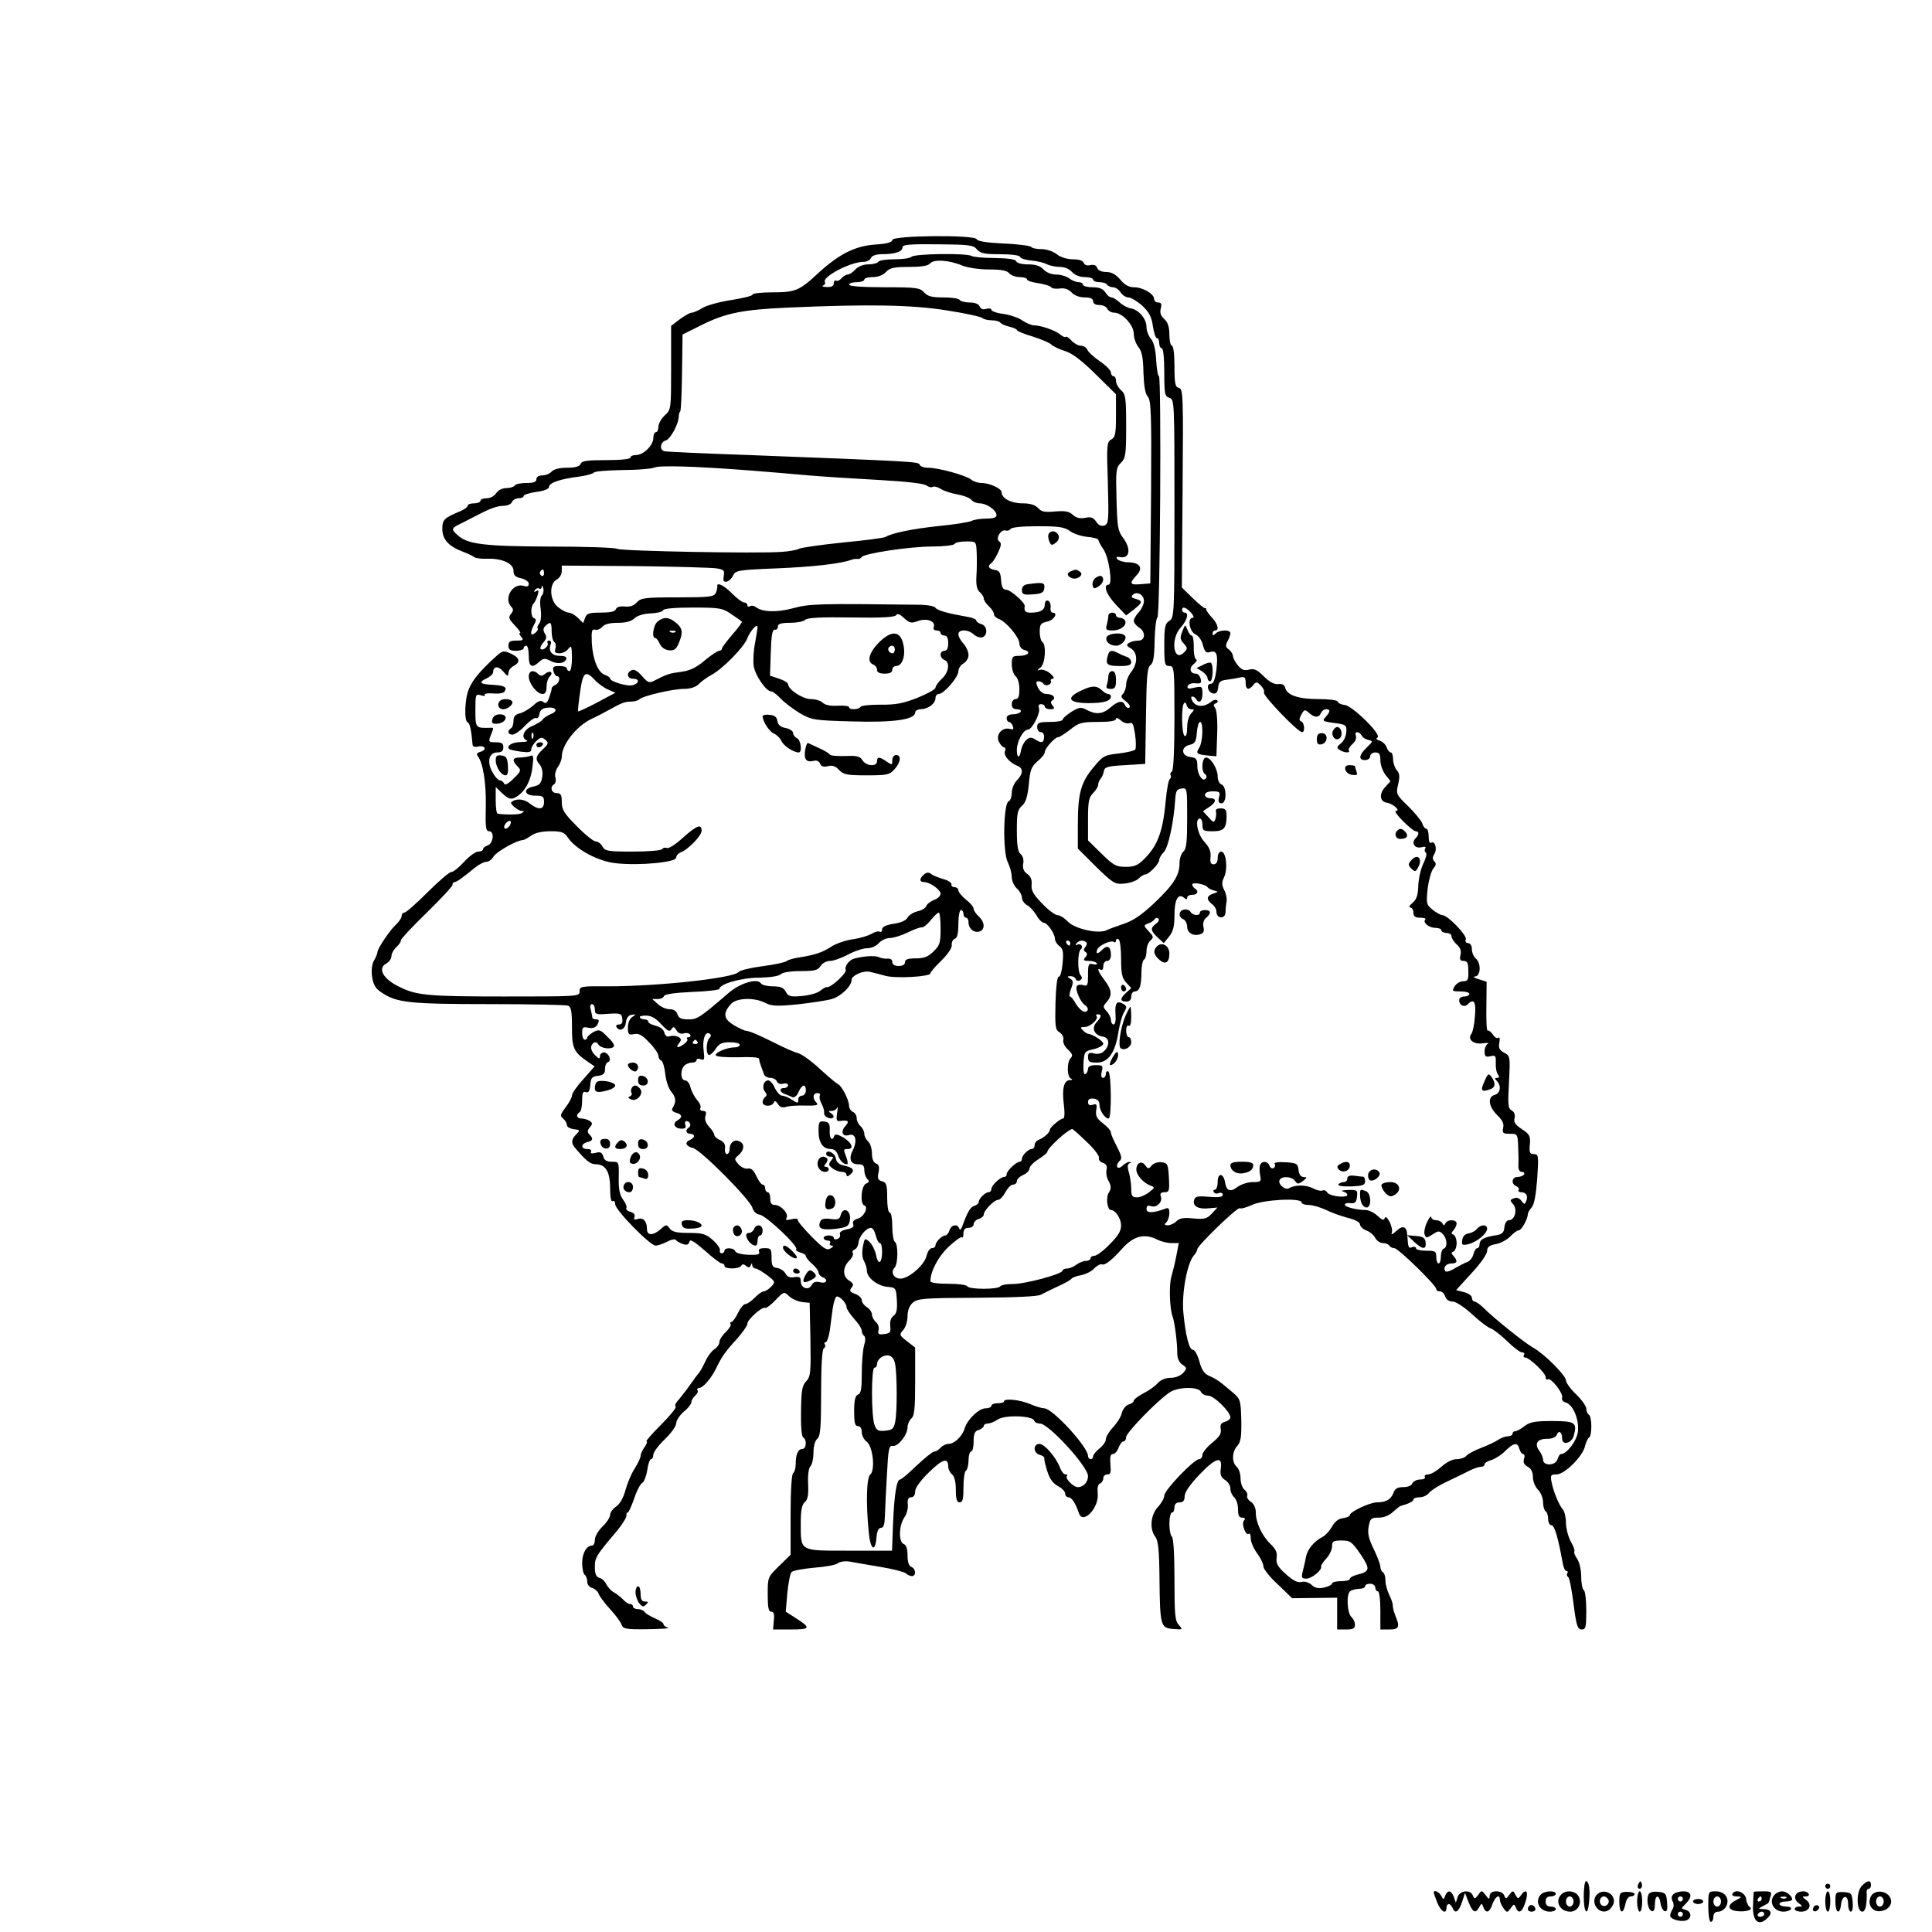 <?xml version="1.0" standalone="no"?>
<!DOCTYPE svg PUBLIC "-//W3C//DTD SVG 20010904//EN"
 "http://www.w3.org/TR/2001/REC-SVG-20010904/DTD/svg10.dtd">
<svg version="1.0" xmlns="http://www.w3.org/2000/svg"
 width="760pt" height="760pt" viewBox="0 0 760 760"
 preserveAspectRatio="xMidYMid meet">

<g transform="translate(0,760) scale(0.1,-0.1)"
fill="#000000" stroke="none">
<path d="M3510 6656 c0 -9 -20 -15 -68 -18 -80 -6 -142 -38 -224 -113 -73 -68
-89 -75 -179 -75 -44 0 -79 -4 -79 -9 0 -5 -37 -14 -82 -21 -46 -7 -97 -21
-114 -31 -17 -11 -37 -19 -43 -19 -7 0 -28 -12 -47 -26 l-34 -26 0 -165 c0
-162 0 -164 -25 -187 -14 -13 -25 -33 -25 -45 0 -11 -4 -21 -10 -21 -5 0 -10
-10 -10 -23 0 -29 -39 -67 -68 -67 -12 0 -22 -4 -22 -10 0 -6 -38 -10 -95 -10
-76 0 -97 -3 -101 -15 -4 -10 -21 -15 -54 -15 -30 0 -52 -6 -60 -15 -7 -8 -23
-15 -36 -15 -15 0 -24 -6 -24 -15 0 -11 -11 -15 -39 -15 -22 0 -43 -4 -46 -10
-3 -5 -18 -10 -33 -10 -16 0 -32 -8 -40 -20 -7 -11 -23 -20 -37 -20 -14 0 -25
-4 -25 -10 0 -5 -11 -10 -25 -10 -14 0 -25 -4 -25 -9 0 -5 -12 -14 -27 -21
-67 -28 -73 -34 -73 -71 0 -41 25 -68 80 -89 19 -7 40 -17 46 -22 6 -4 29 -7
52 -6 57 2 102 -19 102 -47 0 -18 7 -25 30 -30 17 -4 30 -13 30 -21 0 -11 -6
-13 -19 -9 -44 14 -82 -50 -49 -83 8 -8 8 -15 -2 -27 -11 -13 -9 -20 15 -45
16 -17 25 -30 21 -30 -5 0 -3 -7 4 -15 11 -13 8 -15 -19 -15 -24 0 -31 -4 -31
-20 0 -16 7 -20 30 -20 17 0 30 5 30 10 0 6 5 10 10 10 6 0 10 -18 10 -40 0
-44 12 -50 42 -23 15 14 22 14 42 4 27 -15 57 -12 64 7 2 8 -7 12 -26 12 -31
0 -46 19 -36 45 4 8 1 15 -6 15 -6 0 -9 -4 -6 -9 7 -11 -18 -33 -27 -24 -4 3
1 15 10 25 13 15 15 23 6 36 -7 13 -7 21 3 30 20 19 24 15 24 -22 0 -19 5 -38
10 -41 6 -4 8 -15 5 -26 -5 -15 -1 -19 16 -19 12 0 28 8 35 18 12 15 13 10 14
-35 0 -29 -4 -53 -10 -53 -5 0 -10 5 -10 10 0 6 -13 10 -29 10 -24 0 -28 -3
-24 -20 3 -11 9 -20 14 -20 15 0 10 -27 -6 -34 -8 -3 -15 -10 -15 -15 0 -5 -5
-22 -10 -36 -8 -21 -13 -25 -23 -16 -10 7 -20 4 -39 -14 -15 -13 -38 -27 -52
-31 -19 -4 -26 -13 -26 -29 0 -13 -4 -27 -10 -30 -16 -10 -12 -25 6 -25 9 0
32 16 50 36 19 19 38 33 43 29 5 -3 11 4 13 16 2 15 11 23 30 25 36 4 46 -13
15 -25 -14 -6 -28 -15 -32 -21 -4 -7 -23 -18 -41 -26 -35 -14 -47 -47 -21 -57
6 -3 -5 -6 -25 -6 -34 -1 -57 -15 -45 -28 3 -2 24 -7 46 -10 32 -4 41 -2 41 9
0 8 9 23 20 33 16 15 22 16 35 5 14 -12 13 -16 -9 -37 -29 -27 -32 -40 -12
-62 8 -10 12 -29 9 -47 -4 -26 -11 -33 -34 -38 -43 -8 -38 -36 6 -36 31 0 35
-3 35 -25 0 -31 -22 -33 -57 -5 -23 18 -54 20 -72 4 -6 -6 27 -34 41 -34 11 0
11 -2 0 -9 -11 -6 -56 -7 -94 -2 -5 1 -8 24 -8 53 l0 52 27 -26 c22 -20 32
-24 48 -16 36 18 62 61 69 117 6 47 5 53 -9 47 -9 -3 -28 -6 -41 -6 -28 0 -31
-12 -8 -35 15 -15 14 -19 -16 -48 -21 -21 -35 -28 -37 -19 -3 6 -10 12 -16 12
-7 0 -20 14 -29 31 -24 41 -15 79 18 79 17 0 24 6 24 20 0 16 -7 20 -30 20
-28 0 -29 2 -20 26 13 32 13 32 -2 31 -57 -2 -58 -1 -58 69 0 62 1 65 21 59
12 -4 19 -3 16 2 -3 4 12 7 33 5 21 -2 41 1 45 8 11 17 -1 23 -46 26 -51 2
-59 10 -25 25 14 7 26 18 26 25 0 24 21 25 40 2 16 -19 19 -20 20 -6 0 10 9
22 20 28 29 15 25 33 -11 49 -29 13 -32 12 -62 -15 -58 -53 -88 -89 -102 -123
-17 -38 -20 -128 -5 -133 8 -3 14 -29 19 -87 1 -8 8 -11 21 -8 11 3 23 1 26
-5 3 -5 -4 -12 -15 -15 -14 -4 -18 -9 -12 -17 21 -26 34 -106 32 -198 -2 -83
0 -98 13 -98 22 0 17 -48 -6 -56 -10 -3 -18 -10 -18 -15 0 -5 -8 -9 -19 -9
-10 0 -35 -18 -55 -40 -20 -22 -42 -40 -50 -40 -8 0 -50 -36 -94 -80 -44 -44
-85 -80 -91 -80 -6 0 -11 -6 -11 -13 0 -8 -10 -22 -21 -33 -24 -21 -73 -94
-74 -109 0 -5 -6 -21 -14 -34 -8 -15 -11 -38 -7 -65 5 -32 14 -46 41 -63 57
-37 107 -43 417 -43 163 0 303 -3 312 -6 13 -5 16 -22 16 -86 0 -84 7 -97 67
-138 l22 -15 -44 -50 c-25 -27 -45 -56 -45 -64 0 -8 -11 -29 -25 -47 -21 -28
-23 -34 -10 -44 8 -7 15 -18 15 -26 0 -7 12 -14 27 -16 25 -3 26 -4 10 -20
-19 -19 -21 -34 -7 -51 45 -53 62 -67 83 -67 39 0 57 -29 57 -94 0 -36 4 -55
10 -51 6 3 10 -2 10 -12 0 -23 137 -163 159 -163 9 0 29 7 45 15 16 9 32 12
35 7 3 -5 16 -12 28 -16 15 -5 22 -2 25 9 2 12 17 3 60 -34 31 -28 61 -51 67
-51 6 0 11 -4 11 -10 0 -13 57 -13 65 0 5 8 11 8 20 0 10 -8 14 -7 18 2 4 10
6 10 6 1 1 -7 6 -13 13 -13 6 0 26 -12 45 -26 33 -25 34 -27 17 -45 -9 -10
-23 -19 -30 -19 -6 0 -22 -11 -35 -25 -13 -13 -30 -25 -37 -25 -7 0 -20 -16
-29 -35 -9 -19 -21 -35 -25 -35 -5 0 -7 -4 -4 -9 3 -4 -6 -19 -19 -31 -14 -13
-25 -31 -25 -39 0 -9 -9 -22 -19 -28 -11 -7 -28 -29 -37 -50 -10 -21 -21 -40
-24 -43 -3 -3 -17 -21 -30 -40 -13 -19 -29 -40 -35 -47 -5 -7 -15 -19 -22 -27
-6 -7 -9 -17 -5 -20 3 -4 -23 -36 -58 -71 -36 -36 -61 -65 -57 -65 5 0 1 -10
-7 -22 -9 -12 -16 -28 -16 -35 0 -8 -11 -30 -24 -51 -13 -20 -29 -59 -36 -85
-8 -30 -22 -54 -37 -64 -12 -8 -23 -23 -23 -32 0 -10 -13 -30 -30 -46 -16 -16
-30 -39 -30 -52 0 -13 -5 -23 -11 -23 -22 0 -39 -30 -39 -69 0 -22 5 -43 10
-46 5 -3 10 -15 10 -27 0 -11 8 -22 20 -25 10 -3 22 -13 25 -23 3 -9 23 -36
45 -60 22 -24 42 -51 45 -61 6 -17 17 -19 103 -18 53 1 89 3 80 6 -10 2 -18 9
-18 14 0 5 -15 15 -34 23 -18 8 -37 19 -40 25 -4 6 -16 11 -27 11 -10 0 -19 5
-19 10 0 6 -5 10 -11 10 -7 0 -19 8 -28 18 -9 9 -25 22 -36 28 -11 6 -24 20
-30 32 -5 11 -17 23 -27 25 -13 4 -18 15 -18 42 0 38 4 45 88 144 20 25 36 50
36 58 -1 7 1 13 5 13 4 0 15 25 26 56 10 31 25 58 32 61 6 3 15 25 19 49 3 24
10 44 15 44 5 0 9 8 9 18 0 9 20 36 45 60 25 24 45 52 45 63 0 11 14 32 30 46
17 13 30 31 30 38 0 7 7 18 15 25 8 7 12 16 9 21 -3 5 0 9 6 9 15 0 47 37 66
75 23 48 36 67 82 117 23 26 42 53 42 61 0 16 59 69 70 62 4 -2 22 11 40 30
34 35 34 35 54 16 12 -11 35 -21 51 -23 l30 -3 3 -144 c2 -130 1 -146 -17
-165 -16 -17 -19 -38 -20 -118 -1 -58 2 -99 9 -103 15 -9 12 -45 -4 -45 -17 0
-26 -22 -26 -60 0 -16 -5 -32 -10 -35 -6 -4 -10 -69 -10 -164 l0 -157 -45 -44
c-45 -44 -45 -45 -45 -112 0 -51 3 -68 14 -68 10 0 13 -10 10 -35 l-3 -35 70
0 c78 0 80 6 19 45 l-39 25 6 72 c4 40 11 78 17 84 6 6 46 13 89 17 43 3 85
11 92 17 9 7 29 10 47 7 18 -3 73 -13 122 -21 49 -8 94 -20 99 -25 6 -6 17
-11 24 -11 18 0 16 29 -2 36 -10 4 -15 20 -15 45 0 26 -5 42 -15 45 -21 8 -19
73 2 104 10 14 16 37 14 52 -2 20 2 28 13 28 10 0 16 9 16 23 0 14 20 42 55
76 53 52 75 58 75 22 0 -10 7 -24 15 -31 10 -8 15 -30 15 -61 0 -37 4 -49 15
-49 12 0 15 13 15 59 0 33 4 63 10 66 5 3 10 22 10 41 0 19 5 34 10 34 6 0 10
18 10 39 0 31 4 41 20 46 11 3 20 11 20 16 0 5 7 9 15 9 9 0 27 7 40 16 29 19
136 15 143 -4 2 -7 12 -12 23 -12 34 0 189 -169 189 -207 0 -23 -18 -43 -40
-43 -18 0 -52 35 -43 44 4 3 1 6 -6 6 -6 0 -16 12 -21 26 -16 42 -61 94 -81
94 -26 0 -25 -36 1 -43 11 -3 20 -9 18 -14 -1 -4 4 -27 12 -51 9 -30 23 -48
42 -58 15 -8 28 -21 28 -29 0 -8 6 -15 13 -15 13 0 28 -24 41 -62 15 -48 81
21 74 78 -2 21 1 35 9 38 7 3 13 12 13 21 0 8 7 15 16 15 13 0 15 8 12 40 -2
28 0 40 9 40 8 0 18 11 23 25 5 14 14 25 20 25 5 0 10 8 10 17 0 17 120 141
170 175 32 23 115 24 124 3 3 -8 16 -15 28 -15 23 0 88 -63 88 -86 0 -6 -10
-14 -21 -17 -16 -4 -20 -12 -17 -29 3 -18 -5 -30 -33 -53 -21 -17 -38 -38 -39
-47 0 -10 -6 -18 -13 -18 -20 0 -137 -122 -137 -143 0 -10 -11 -30 -25 -45
-29 -31 -34 -87 -10 -118 11 -14 15 -53 16 -159 2 -191 4 -199 54 -203 38 -3
39 -3 22 16 -15 16 -17 41 -17 180 0 96 -4 163 -10 167 -5 3 -10 26 -10 51 0
24 5 44 10 44 6 0 10 9 10 20 0 13 7 20 20 20 14 0 20 7 20 24 0 16 21 46 59
86 64 67 91 74 83 22 -3 -23 1 -34 17 -44 12 -7 21 -22 21 -34 0 -12 7 -27 15
-34 8 -7 15 -28 15 -46 0 -25 4 -34 16 -34 12 0 14 -4 7 -12 -11 -14 9 -63 20
-51 4 3 7 -5 7 -18 0 -14 11 -40 25 -59 14 -19 25 -42 25 -52 0 -10 25 -42 57
-71 l56 -54 89 1 88 1 0 -62 0 -63 35 0 c28 0 35 4 35 19 0 10 -6 23 -13 29
-18 15 -22 93 -5 103 7 5 23 9 36 9 12 0 22 5 22 10 0 6 9 10 20 10 11 0 20
-7 20 -15 0 -8 5 -15 10 -15 6 0 10 -32 10 -75 l0 -75 35 0 c39 0 43 10 23 57
-6 15 -10 33 -9 39 0 6 -6 24 -14 40 -8 16 -15 41 -15 56 0 15 -4 30 -10 33
-5 3 -10 13 -10 22 0 9 -12 40 -26 69 -20 41 -25 62 -20 89 6 32 10 35 40 35
20 0 42 9 56 23 14 12 27 23 30 23 30 8 50 18 50 25 0 5 11 9 24 9 14 0 31 8
38 18 7 9 40 30 73 45 33 16 73 35 88 43 16 8 35 14 43 14 8 0 14 4 14 10 0 5
11 12 25 16 14 4 39 19 55 35 34 34 50 37 57 9 3 -11 10 -20 15 -20 5 0 7 -9
3 -19 -4 -14 0 -23 15 -31 13 -7 20 -21 20 -40 0 -17 9 -39 20 -50 11 -11 20
-33 20 -49 0 -17 5 -33 10 -36 6 -3 10 -17 10 -31 0 -13 6 -24 13 -24 12 0 26
-48 43 -142 3 -21 10 -38 16 -38 5 0 7 -4 3 -9 -3 -5 -1 -12 4 -15 5 -3 14
-51 21 -106 11 -86 16 -100 32 -100 16 0 18 9 18 74 0 41 -4 78 -10 81 -5 3
-10 27 -10 53 0 27 -7 57 -16 70 -9 13 -14 26 -11 29 3 3 -3 20 -14 39 -10 19
-19 52 -19 74 0 21 -6 45 -12 52 -15 16 -38 72 -45 110 -5 25 -2 28 20 28 32
0 103 71 112 111 4 16 11 31 16 34 12 8 12 82 -1 90 -5 3 -10 14 -10 24 0 9
-18 35 -40 56 -22 21 -40 46 -40 55 0 19 -85 104 -128 128 -33 18 -155 116
-196 157 -14 14 -30 25 -36 25 -5 0 -10 7 -10 15 0 8 -14 18 -31 22 l-31 8 61
67 c34 36 61 75 61 87 0 15 8 22 34 27 19 3 44 17 57 30 12 13 27 24 33 24 11
0 36 45 36 64 0 5 7 17 15 26 10 11 17 49 22 113 6 91 5 97 -13 97 -16 0 -19
6 -16 38 3 33 -1 40 -31 60 -26 17 -34 28 -29 44 3 13 -1 24 -12 30 -14 8 -15
23 -10 111 5 101 5 103 -19 116 -19 10 -23 19 -19 39 3 15 1 24 -3 20 -5 -5
-15 1 -22 12 -8 11 -17 18 -21 16 -4 -2 -6 40 -5 94 l1 98 -31 10 c-18 5 -24
10 -14 11 22 1 24 53 2 71 -8 7 -15 23 -15 36 0 14 -6 24 -15 24 -8 0 -12 6
-9 15 6 15 -71 95 -92 95 -6 0 -23 9 -38 21 -25 20 -26 24 -20 83 4 33 14 69
22 79 11 13 13 20 4 29 -7 7 -8 15 0 28 13 20 3 54 -12 45 -6 -4 -10 6 -10 24
0 17 -4 31 -9 31 -5 0 -13 9 -16 21 -4 11 -29 41 -55 67 -48 46 -49 49 -40 87
7 30 6 43 -6 56 -7 8 -14 28 -14 42 0 15 -4 27 -9 27 -5 0 -12 9 -16 19 -3 11
-15 23 -27 27 -13 4 -17 9 -9 13 17 11 -100 126 -130 128 -13 1 -25 7 -27 13
-2 6 -35 10 -76 10 -78 0 -122 15 -130 43 -3 13 -12 18 -28 16 -15 -2 -34 8
-56 30 -26 26 -38 32 -58 27 -19 -5 -30 -1 -44 16 -11 13 -19 29 -20 37 0 8
-7 19 -16 26 -13 9 -14 16 -5 33 6 11 11 25 11 31 0 15 -43 14 -58 -1 -9 -9
-12 -9 -12 0 0 7 5 12 10 12 17 0 11 25 -12 50 -13 14 -23 28 -23 32 0 5 -2 7
-5 6 -3 -2 -24 16 -48 39 l-43 42 3 390 c3 364 2 390 -14 395 -15 3 -18 16
-18 85 0 47 -4 81 -10 81 -5 0 -10 20 -10 43 0 31 -6 49 -20 62 -14 12 -18 25
-14 41 5 18 2 24 -10 24 -9 0 -16 6 -16 14 0 20 -45 46 -79 46 -20 0 -37 9
-54 30 -18 21 -35 30 -55 30 -18 0 -32 6 -36 16 -4 11 -13 14 -27 11 -12 -3
-22 0 -26 9 -3 9 -19 14 -43 14 -22 0 -48 8 -63 20 -14 11 -40 20 -60 20 -20
0 -38 4 -41 9 -3 4 -52 11 -108 13 -64 3 -103 9 -106 17 -6 18 -332 15 -332
-3z m333 -37 c14 -16 30 -19 91 -19 43 0 76 -4 78 -10 2 -6 22 -13 46 -15 23
-2 51 -9 61 -15 11 -5 34 -10 50 -10 19 0 38 -8 48 -20 11 -12 30 -20 50 -20
18 0 33 -4 33 -10 0 -5 11 -10 24 -10 14 0 28 -4 31 -10 3 -5 14 -10 23 -10
10 0 23 -9 30 -20 7 -11 21 -20 31 -20 10 0 34 -15 54 -32 27 -26 37 -44 42
-80 4 -27 11 -48 16 -48 5 0 9 -9 9 -20 0 -11 5 -20 10 -20 6 0 10 -38 10 -94
0 -86 2 -95 20 -101 20 -6 20 -15 20 -436 0 -418 -1 -429 -20 -441 -17 -11
-20 -24 -20 -95 0 -76 2 -83 20 -83 19 0 20 -7 20 -204 0 -128 -4 -207 -10
-211 -6 -4 -8 -10 -5 -15 3 -5 1 -11 -3 -14 -5 -3 -12 -40 -16 -83 -11 -122
-31 -178 -83 -230 -26 -27 -40 -33 -75 -33 -38 0 -48 6 -95 52 l-53 52 0 83
c0 70 3 86 20 103 11 11 20 26 20 33 0 7 4 17 9 23 5 5 11 18 13 29 3 18 13
21 83 25 l80 5 3 189 c2 155 5 191 18 200 11 8 15 33 16 96 1 47 6 88 11 91
11 7 16 949 6 949 -4 0 -9 29 -11 64 -2 42 -10 71 -21 84 -9 10 -17 31 -17 46
0 32 -31 68 -62 73 -12 2 -32 12 -43 23 -12 11 -27 20 -33 20 -7 0 -17 9 -24
20 -9 14 -24 20 -50 20 -21 0 -38 5 -38 10 0 6 -8 10 -17 10 -10 0 -27 7 -37
15 -11 8 -34 15 -51 15 -19 0 -39 8 -50 20 -13 14 -31 20 -61 20 -24 0 -44 5
-46 12 -3 8 -31 12 -84 13 -43 0 -85 4 -92 8 -18 12 -224 9 -236 -3 -6 -6 -36
-10 -67 -10 -32 0 -61 -4 -64 -10 -3 -5 -21 -10 -39 -10 -20 0 -40 -8 -51 -20
-10 -11 -24 -20 -30 -20 -7 0 -18 -7 -25 -15 -7 -8 -16 -12 -21 -9 -5 3 -9 -2
-9 -10 0 -11 -9 -16 -27 -15 -16 0 -22 3 -15 6 6 2 10 8 7 13 -13 20 100 80
152 80 13 0 26 7 29 15 4 9 20 15 43 15 51 0 81 10 81 26 0 12 25 14 139 13
123 -1 140 -3 154 -20z m-57 -64 c20 -8 66 -15 104 -15 48 0 71 -4 80 -15 7
-8 25 -15 41 -15 16 0 29 -4 29 -9 0 -5 20 -12 45 -15 24 -4 47 -11 50 -16 3
-5 18 -7 34 -5 19 3 35 -3 47 -16 10 -11 30 -19 51 -19 23 0 33 -5 33 -15 0
-9 9 -15 25 -15 14 0 28 -7 31 -15 4 -8 16 -15 27 -15 32 0 77 -49 77 -83 0
-16 8 -39 18 -52 14 -17 19 -43 20 -101 2 -53 7 -83 17 -94 13 -14 15 -69 13
-376 l-3 -359 -37 -3 c-44 -4 -47 3 -17 35 27 28 14 50 -32 51 -18 0 -37 6
-43 12 -8 9 -5 11 14 8 35 -4 39 35 8 76 -21 28 -23 44 -26 153 -3 112 -2 123
17 142 19 19 21 33 21 144 0 111 -2 126 -20 142 -11 10 -20 26 -20 37 0 10 -4
18 -10 18 -5 0 -10 7 -10 15 0 8 -20 28 -44 44 -24 17 -46 37 -49 46 -4 8 -15
15 -25 15 -10 0 -27 9 -37 20 -10 11 -20 18 -23 15 -3 -3 -12 1 -21 9 -19 16
-76 36 -103 36 -10 0 -31 9 -46 19 -15 11 -48 22 -74 26 -27 3 -48 11 -48 16
0 6 -9 7 -20 4 -13 -4 -22 -1 -26 9 -4 10 -18 16 -39 16 -19 0 -37 5 -40 10
-3 6 -32 10 -64 10 -45 0 -62 4 -76 20 -16 18 -31 20 -157 20 -85 0 -138 4
-138 10 0 6 14 10 30 10 17 0 30 5 30 10 0 6 15 10 33 10 21 0 41 8 52 20 15
16 31 20 90 20 49 0 76 4 84 14 14 17 76 13 127 -9z m-62 -176 c72 -11 135
-25 140 -30 6 -5 22 -9 37 -9 15 0 30 -4 34 -9 3 -5 19 -12 35 -16 17 -4 30
-10 30 -13 0 -4 28 -16 63 -26 34 -11 67 -25 72 -31 6 -6 29 -18 52 -25 30 -9
66 -36 123 -92 l80 -79 0 -84 c0 -72 -3 -86 -19 -94 -17 -10 -18 -21 -13 -170
4 -149 3 -161 -13 -168 -13 -4 -23 0 -33 15 -11 16 -20 20 -43 15 -21 -4 -36
0 -49 12 -15 14 -31 16 -70 13 -40 -4 -53 -1 -66 13 -12 13 -31 19 -62 19 -45
0 -82 20 -82 44 0 14 -47 36 -79 36 -13 0 -32 6 -40 13 -20 17 -130 47 -170
47 -16 0 -31 5 -33 12 -4 12 -27 13 -673 38 -176 6 -326 13 -332 15 -20 6 -15
36 5 42 19 4 52 66 52 95 0 8 3 17 6 20 3 4 6 73 7 154 l2 148 74 37 c96 48
163 61 341 69 318 14 487 11 624 -11z m-769 -630 c66 -5 167 -14 225 -19 58
-5 183 -13 277 -18 108 -6 178 -14 188 -22 8 -6 19 -9 24 -5 6 3 21 -1 33 -9
13 -8 42 -17 65 -21 23 -4 47 -13 54 -21 6 -8 21 -14 33 -14 27 0 66 -27 66
-46 0 -10 -12 -14 -40 -14 -22 0 -48 -4 -58 -9 -9 -5 -66 -14 -127 -20 -105
-11 -187 -28 -211 -43 -6 -4 -82 -14 -168 -22 -86 -9 -164 -20 -174 -25 -9 -5
-39 -10 -67 -12 -94 -7 -630 3 -647 12 -9 5 -128 9 -265 9 -259 1 -323 9 -362
44 -28 25 -27 28 17 49 20 10 57 29 82 42 25 13 59 25 76 25 19 0 34 6 38 15
3 8 15 15 26 15 11 0 20 4 20 9 0 5 23 12 50 16 31 4 50 12 50 20 0 16 45 31
117 40 29 4 55 11 59 16 3 5 53 9 112 10 59 0 116 5 127 10 20 9 160 5 380
-12z m1254 -238 c15 -11 46 -21 69 -23 23 -2 43 -7 43 -13 1 -5 9 -21 19 -35
22 -30 38 -140 21 -140 -23 0 -9 -39 29 -79 l40 -42 30 23 c35 28 36 34 8 42
-16 4 -20 8 -12 16 16 16 44 1 44 -24 0 -12 -9 -32 -20 -44 -11 -12 -20 -27
-20 -34 0 -7 9 -19 20 -26 28 -17 26 -52 -2 -52 -13 0 -29 -4 -37 -9 -11 -7
-10 -12 8 -22 27 -17 27 -58 1 -92 -11 -14 -20 -36 -20 -49 0 -13 -6 -30 -12
-37 -11 -10 -8 -16 11 -30 14 -11 19 -21 13 -25 -5 -3 -12 1 -16 9 -8 21 -27
19 -59 -9 -30 -26 -57 -28 -95 -7 -19 10 -28 9 -57 -9 -19 -12 -35 -26 -35
-31 0 -5 -22 -9 -50 -9 -43 0 -50 -3 -50 -20 0 -11 6 -20 14 -20 9 0 14 -9 13
-20 -1 -23 -10 -25 -36 -8 -15 9 -22 8 -35 -4 -9 -9 -17 -26 -19 -37 -5 -35
-17 -36 -17 -2 0 34 25 81 44 81 16 0 50 66 43 84 -4 10 -1 16 8 16 8 0 15 -4
15 -10 0 -5 10 -10 21 -10 17 0 19 3 10 14 -8 10 -9 16 -1 21 16 10 2 25 -23
25 -14 0 -26 10 -34 25 -9 20 -8 25 2 25 8 0 16 -4 20 -10 3 -5 12 -7 20 -4 8
4 12 10 9 15 -3 5 1 9 8 9 7 1 2 10 -11 21 -13 11 -31 17 -40 14 -13 -4 -12
-2 2 9 19 15 24 90 7 101 -5 3 -10 21 -10 40 0 29 4 34 30 40 27 6 44 35 20
35 -5 0 -9 10 -7 21 1 12 -4 24 -10 26 -8 3 -13 -4 -13 -15 0 -22 -18 -32 -56
-32 -21 0 -26 6 -23 26 2 13 -56 64 -72 64 -13 0 -19 10 -21 38 -2 30 -7 38
-25 40 -24 4 -30 16 -13 27 5 3 17 22 26 41 13 28 14 38 5 44 -17 10 7 50 25
43 6 -2 15 0 19 6 4 7 46 11 107 11 83 0 105 -3 127 -19z m-367 -83 c1 -24 1
-66 -1 -94 -2 -36 2 -54 13 -63 9 -8 16 -19 16 -26 0 -6 9 -20 20 -30 11 -10
20 -24 20 -31 0 -7 9 -15 19 -19 28 -9 81 -72 81 -96 0 -12 8 -23 20 -26 28
-7 14 -23 -21 -23 -26 0 -29 -3 -29 -34 0 -18 7 -39 15 -46 9 -7 15 -29 15
-51 0 -28 -4 -39 -15 -39 -8 0 -15 -9 -15 -20 0 -14 7 -20 21 -20 11 0 17 -4
14 -10 -3 -5 -17 -10 -31 -10 -15 0 -24 -6 -24 -15 0 -8 4 -15 9 -15 5 0 12
-7 15 -16 5 -13 2 -15 -13 -11 -30 7 -56 -25 -41 -52 6 -12 15 -21 20 -21 5 0
7 -7 3 -16 -6 -16 19 -45 50 -57 23 -9 22 -32 -3 -57 -11 -11 -20 -33 -20 -49
0 -16 -6 -31 -12 -33 -21 -7 -24 -199 -4 -239 9 -18 16 -44 16 -59 0 -15 9
-35 20 -45 11 -10 20 -26 20 -36 0 -10 9 -23 19 -29 11 -5 28 -24 38 -40 9
-17 23 -30 29 -30 14 0 44 -43 44 -64 0 -8 8 -21 18 -28 14 -11 16 -23 12 -68
-3 -30 -9 -54 -15 -52 -6 1 -11 -39 -13 -103 -2 -93 -1 -106 16 -116 11 -7 17
-20 15 -29 -3 -10 5 -27 18 -39 18 -16 20 -24 11 -33 -16 -16 -15 -75 1 -81 7
-3 6 -6 -5 -6 -23 -1 -31 -34 -23 -97 4 -31 3 -54 -3 -54 -11 0 -52 -35 -52
-44 0 -11 -23 -31 -42 -39 -10 -3 -18 -13 -18 -22 0 -8 -5 -15 -11 -15 -14 0
-39 -25 -39 -39 0 -6 -4 -11 -8 -11 -14 0 -52 -36 -52 -49 0 -6 -4 -11 -10
-11 -15 0 -50 -33 -50 -47 0 -7 -5 -13 -11 -13 -13 0 -39 -25 -39 -39 0 -5 -8
-12 -18 -15 -15 -5 -26 -23 -47 -81 -5 -13 -9 -15 -12 -7 -7 19 -31 14 -38 -8
-3 -11 -11 -20 -16 -20 -14 0 -39 -26 -39 -39 0 -6 -6 -11 -14 -11 -8 0 -17
-13 -21 -30 -8 -36 -70 -90 -103 -90 -26 0 -40 26 -23 43 14 14 15 94 1 102
-5 3 -10 31 -10 61 0 30 -4 54 -10 54 -6 0 -10 26 -10 59 0 50 -3 59 -20 64
-16 4 -19 11 -14 35 4 21 2 31 -10 35 -10 4 -16 18 -16 40 0 19 -7 40 -15 47
-8 7 -15 20 -15 30 0 10 -7 23 -15 30 -8 7 -15 21 -15 32 0 10 -7 21 -15 24
-8 4 -15 14 -15 24 0 23 -29 80 -45 86 -6 3 -38 30 -71 60 -32 30 -70 57 -84
61 -14 3 -54 21 -90 39 -70 35 -99 47 -115 49 -6 0 -27 10 -48 22 -41 25 -44
47 -12 83 22 25 92 27 135 5 25 -13 46 -14 127 -6 54 6 115 15 135 21 36 10
78 51 78 75 0 18 46 38 72 32 13 -3 41 -10 62 -16 43 -11 176 -3 176 10 0 5
20 28 44 51 25 25 42 50 40 61 -1 10 4 21 12 24 10 3 14 22 14 59 0 30 5 54
10 54 6 0 10 -7 10 -15 0 -8 5 -15 10 -15 6 0 10 -8 10 -19 0 -24 23 -43 44
-35 22 8 20 37 -4 59 -11 10 -20 24 -20 30 0 7 -13 23 -30 36 -16 13 -30 30
-30 37 0 6 -7 12 -15 12 -8 0 -14 5 -12 11 1 7 -14 16 -33 21 -19 6 -41 14
-47 20 -9 7 -18 7 -28 -2 -19 -16 -19 -30 0 -30 23 0 65 -30 65 -46 0 -8 -11
-19 -25 -24 -14 -5 -28 -16 -31 -24 -3 -8 -19 -18 -35 -21 -16 -4 -34 -15 -39
-25 -6 -11 -26 -20 -55 -24 -30 -5 -45 -12 -45 -22 0 -8 -4 -12 -10 -9 -5 3
-20 -1 -32 -9 -13 -7 -45 -17 -73 -21 -27 -3 -66 -17 -85 -29 -35 -23 -65 -33
-130 -43 -19 -3 -40 -9 -46 -14 -6 -5 -49 -14 -95 -20 -46 -6 -88 -16 -94 -23
-20 -24 -317 -56 -512 -56 -107 1 -113 0 -113 -20 0 -20 -4 -20 -297 -20 -293
0 -343 4 -408 36 -67 31 -92 74 -55 94 11 6 20 19 20 29 0 10 9 26 20 36 10 9
18 21 17 26 -1 4 44 53 101 108 56 55 102 104 102 110 0 6 4 11 8 11 8 0 27
13 82 58 15 12 35 22 44 22 9 0 21 9 28 21 12 19 88 62 113 64 6 0 21 8 35 18
15 11 43 17 76 17 44 0 54 -4 68 -25 31 -46 119 -94 190 -101 93 -10 236 4
236 22 0 8 8 17 18 21 28 10 82 65 82 85 0 28 -18 22 -73 -27 -27 -25 -56 -44
-63 -41 -7 3 -16 1 -19 -4 -4 -6 -55 -10 -115 -10 -99 0 -110 2 -120 20 -6 11
-18 20 -27 20 -8 0 -42 27 -74 60 -50 50 -59 65 -59 95 0 28 -4 35 -20 35 -21
0 -28 24 -10 35 6 4 8 15 5 26 -4 10 1 29 9 41 9 12 16 31 16 41 0 47 56 119
115 148 22 10 54 27 70 36 52 29 64 33 88 33 13 0 27 4 32 9 15 14 132 41 176
41 25 0 46 7 58 19 11 11 33 27 48 35 43 22 127 107 142 143 13 33 41 63 41
46 0 -6 -5 -35 -10 -64 -6 -30 -8 -70 -5 -90 7 -38 49 -99 69 -99 6 0 23 -13
38 -29 15 -16 49 -41 75 -57 45 -26 55 -28 205 -32 162 -5 248 7 248 35 0 7
10 13 23 13 28 1 57 22 57 44 0 9 6 16 13 16 20 0 77 66 77 89 0 11 9 25 20
31 11 6 20 21 20 33 0 13 -9 33 -20 45 -11 12 -20 28 -20 37 0 20 38 20 61 -1
10 -9 25 -14 34 -11 22 9 19 45 -5 52 -11 3 -20 10 -20 15 0 4 -15 10 -32 13
-75 13 -121 25 -128 36 -4 7 -34 12 -71 12 -387 5 -425 4 -490 -14 -65 -17
-120 -15 -146 5 -7 5 -17 7 -23 3 -5 -3 -10 -1 -10 4 0 6 -6 11 -13 11 -7 0
-28 16 -47 35 -31 32 -62 47 -58 28 0 -5 -2 -16 -6 -25 -7 -16 -25 -18 -151
-18 -128 0 -144 -2 -160 -20 -12 -13 -27 -18 -47 -16 -18 2 -32 -2 -35 -10 -3
-10 -23 -14 -59 -14 -46 0 -56 -3 -62 -20 l-8 -21 -21 21 c-12 11 -28 20 -36
20 -8 0 -26 9 -41 21 -34 26 -37 92 -6 109 11 6 20 21 20 33 l0 22 287 -2
c159 -2 303 -6 322 -9 29 -5 32 -8 28 -30 -3 -19 -1 -24 12 -22 9 2 20 13 25
24 9 20 20 22 170 28 144 6 252 18 296 34 8 3 19 4 24 3 5 -1 12 2 15 7 9 15
191 42 279 42 45 0 84 5 87 10 3 6 24 10 46 10 39 0 39 0 41 -42z m-1702 -84
c0 -8 -5 -12 -10 -9 -6 4 -8 11 -5 16 9 14 15 11 15 -7z m-9 -87 c-6 -6 -8
-28 -4 -53 3 -27 1 -49 -6 -57 -6 -8 -9 -16 -6 -19 3 -3 -1 -11 -10 -18 -19
-15 -21 1 -4 33 9 16 9 22 0 25 -13 4 -15 44 -2 58 5 5 12 20 16 33 5 18 4 22
-5 16 -9 -5 -11 -4 -6 4 4 6 12 9 17 6 5 -4 10 0 10 7 1 7 3 5 6 -6 3 -10 0
-23 -6 -29z m746 -73 c21 -14 39 -27 41 -29 3 -2 -14 -25 -37 -51 -22 -26 -41
-51 -41 -55 0 -5 -5 -9 -11 -9 -6 0 -32 -17 -58 -39 -33 -28 -59 -40 -93 -44
-45 -6 -55 -9 -105 -35 -19 -10 -25 -7 -47 18 -16 19 -30 28 -40 24 -23 -9
-20 -34 4 -34 26 0 26 -17 0 -25 -21 -7 -90 14 -90 26 0 4 -9 10 -20 14 -27 9
-48 59 -52 126 -2 47 0 55 13 52 8 -3 21 3 28 11 9 11 30 16 62 16 32 0 53 6
65 18 11 10 35 18 63 19 25 1 47 6 49 12 2 7 45 11 117 11 106 0 117 -2 152
-26z m1808 6 c10 -11 13 -20 7 -20 -22 0 -13 -55 10 -65 13 -6 26 -24 30 -43
7 -26 13 -32 28 -27 26 8 32 -8 25 -70 -5 -38 -12 -55 -22 -55 -20 0 -12 -34
9 -38 12 -2 18 5 20 24 2 22 9 27 33 30 17 2 40 6 53 9 18 4 22 1 22 -20 0
-28 12 -32 30 -10 11 14 15 14 30 -2 10 -10 15 -22 12 -27 -6 -11 133 -156
150 -156 13 0 9 38 -3 42 -9 3 -9 10 0 27 12 21 14 21 30 7 22 -20 40 -20 47
-1 4 8 12 15 20 15 18 0 18 -9 -1 -30 -15 -16 -12 -18 33 -24 47 -6 50 -8 48
-36 -1 -16 -10 -36 -21 -44 -17 -14 -18 -17 -5 -26 18 -12 43 -13 36 -2 -3 5
4 16 14 25 11 9 17 23 14 32 -8 19 12 20 23 1 4 -8 17 -15 27 -17 17 -4 17 -6
-7 -29 -32 -30 -34 -50 -7 -50 11 0 20 7 20 15 0 8 9 15 20 15 16 0 20 -7 20
-31 0 -17 9 -42 20 -57 l20 -25 -21 -23 c-25 -27 -22 -58 8 -62 24 -4 54 -32
34 -32 -7 0 6 -18 28 -40 22 -22 44 -40 50 -40 14 0 14 -13 0 -27 -19 -19 -4
-42 22 -36 15 4 20 2 15 -5 -3 -6 -2 -13 3 -16 5 -3 0 -23 -10 -43 -10 -21
-19 -60 -20 -88 -1 -37 -7 -54 -23 -67 -12 -10 -15 -18 -8 -18 6 0 12 -9 12
-20 0 -15 7 -20 27 -20 14 0 23 -3 20 -7 -12 -11 14 -33 39 -33 13 0 24 -4 24
-10 0 -5 9 -10 20 -10 11 0 20 -6 20 -13 0 -8 9 -22 21 -33 14 -12 18 -25 14
-41 -4 -18 -1 -23 13 -23 14 0 18 -8 18 -40 1 -34 -2 -40 -20 -40 -12 0 -27
-9 -34 -20 -11 -19 -10 -20 23 -20 19 0 35 -4 35 -10 0 -5 -9 -10 -20 -10 -11
0 -20 -6 -20 -14 0 -21 20 -30 33 -17 25 25 34 11 29 -46 -2 -32 -9 -64 -14
-70 -17 -21 9 -43 45 -37 18 2 26 2 20 -2 -7 -3 -13 -17 -13 -30 0 -20 4 -23
23 -19 20 5 22 2 21 -27 -1 -18 3 -39 9 -45 6 -9 5 -13 -4 -13 -10 0 -10 -3
-1 -12 19 -19 14 -49 -8 -55 -29 -8 -25 -45 9 -79 22 -21 28 -35 24 -51 -4
-20 -1 -23 26 -23 30 0 31 -1 33 -47 1 -27 2 -60 1 -75 -1 -18 4 -28 14 -28 8
0 11 -4 8 -10 -3 -5 -15 -10 -26 -10 -22 0 -26 -28 -4 -36 8 -4 12 -10 9 -15
-3 -5 2 -9 10 -9 19 0 28 -14 20 -34 -6 -15 -7 -15 -19 0 -8 11 -19 15 -30 10
-16 -6 -16 -8 -2 -24 17 -20 6 -62 -17 -62 -9 0 -16 -11 -18 -27 -2 -23 -9
-29 -38 -33 -44 -7 -60 -17 -60 -36 0 -8 -4 -14 -9 -14 -5 0 -12 -11 -15 -24
-3 -13 -14 -26 -23 -30 -10 -3 -32 -15 -50 -25 -19 -12 -35 -16 -38 -11 -9 15
4 30 26 30 22 0 24 10 7 29 -10 11 -10 14 0 18 6 3 12 17 12 33 0 16 -6 30
-12 33 -10 4 -10 7 0 18 6 7 12 19 12 26 0 17 -36 17 -44 1 -5 -10 -7 -10 -12
0 -3 6 -14 12 -25 12 -10 0 -19 6 -19 13 0 6 -8 -3 -16 -20 -9 -18 -13 -40
-10 -49 6 -15 8 -15 31 0 23 15 27 15 40 2 18 -17 20 -53 4 -58 -6 -2 -11 -16
-11 -31 0 -15 -4 -27 -9 -27 -5 0 -9 11 -9 25 0 23 -4 25 -40 25 -22 0 -40 4
-40 10 0 5 -7 7 -15 4 -14 -6 -16 -3 -19 46 -2 36 -17 42 -43 18 -15 -14 -22
-17 -18 -7 3 8 -1 28 -9 43 -9 17 -16 23 -19 14 -3 -10 -11 -7 -29 10 -13 12
-34 22 -45 22 -35 0 -83 12 -83 21 0 5 10 8 23 6 17 -2 23 4 25 26 3 25 1 27
-35 26 -21 -1 -30 -3 -20 -6 9 -2 17 -8 17 -13 0 -14 -70 -6 -79 9 -5 8 -13
11 -18 8 -5 -3 -22 0 -37 8 -28 15 -72 15 -95 1 -16 -10 -46 17 -37 33 10 16
47 13 60 -4 10 -14 13 -14 31 -1 17 13 18 15 3 16 -11 0 -18 10 -20 28 -3 25
-7 27 -51 30 -31 2 -47 -1 -43 -7 4 -5 2 -12 -4 -16 -6 -3 -13 1 -16 9 -7 19
-30 21 -37 3 -3 -7 -3 -25 0 -40 5 -25 3 -27 -29 -27 -20 0 -46 -9 -60 -19
-28 -22 -44 -16 -49 18 -6 37 -29 39 -29 2 0 -17 -5 -31 -11 -31 -5 0 -8 -4
-4 -10 3 -5 12 -7 20 -3 8 3 15 0 15 -7 0 -9 -16 -11 -54 -8 -47 4 -55 2 -59
-14 -6 -23 18 -36 60 -31 l32 3 -22 -24 c-19 -20 -29 -23 -73 -19 -38 4 -54 1
-66 -11 -9 -9 -25 -16 -34 -16 -14 0 -15 3 -6 12 7 7 12 23 12 36 0 19 -4 23
-17 17 -46 -17 -73 -18 -73 -1 0 12 5 16 19 11 22 -7 46 18 37 40 -4 10 1 15
15 15 18 0 20 6 17 58 -3 53 -5 57 -29 60 -14 2 -31 -4 -39 -13 -11 -14 -14
-14 -25 1 -14 20 -35 10 -35 -17 0 -21 27 -52 56 -63 18 -7 17 -8 -6 -26 -14
-11 -35 -20 -47 -20 -19 0 -23 5 -23 33 0 17 -4 46 -9 64 -7 22 -6 33 2 37 9
3 9 5 0 5 -6 1 -18 -6 -27 -14 -8 -9 -17 -11 -21 -6 -3 6 1 16 8 23 12 10 10
19 -9 57 -13 24 -24 49 -24 56 0 7 -14 23 -31 36 -24 18 -30 29 -27 51 4 24 2
27 -14 22 -12 -4 -18 0 -18 11 0 11 7 15 23 13 15 -2 22 -10 22 -24 0 -22 21
-54 36 -54 12 0 11 177 -1 185 -5 3 -10 -1 -10 -9 0 -9 -5 -16 -11 -16 -7 0
-9 10 -5 25 6 23 3 25 -24 25 -19 0 -30 -5 -30 -14 0 -8 -5 -18 -10 -21 -7 -4
-9 11 -8 41 3 47 4 49 41 57 20 5 37 15 37 21 0 11 -42 38 -62 40 -4 1 -13 7
-19 14 -11 10 -9 12 7 12 23 0 58 33 47 43 -3 4 -1 7 5 7 17 0 15 -10 -5 -32
-21 -23 -8 -51 26 -56 25 -4 28 -33 5 -56 -10 -10 -24 -14 -40 -10 -20 5 -24
2 -24 -15 0 -17 6 -21 34 -21 45 0 72 37 85 117 5 34 16 71 23 82 11 18 11 23
-2 31 -26 16 -35 5 -32 -38 2 -26 -1 -42 -7 -42 -6 0 -11 8 -11 17 0 9 -7 25
-17 35 -15 17 -15 19 0 36 23 26 21 48 -8 86 -26 34 -32 52 -15 41 6 -3 10 3
10 14 0 12 7 21 15 21 9 0 15 9 15 24 0 32 -14 40 -33 21 -19 -19 -28 -19 -21
-1 6 17 52 38 65 31 5 -4 9 -1 9 5 0 6 5 8 10 5 6 -3 10 -38 10 -77 0 -58 4
-76 20 -93 l20 -22 -20 -18 c-25 -23 -25 -35 0 -35 13 0 20 7 20 20 0 11 6 20
14 20 18 0 26 22 26 75 0 24 5 47 10 50 6 3 10 19 10 34 0 16 7 34 15 41 14
12 13 16 -6 36 -21 23 -21 24 -3 31 10 3 22 11 26 17 4 6 11 7 15 2 4 -4 0
-13 -10 -20 -23 -17 -21 -27 7 -54 l24 -22 21 26 c16 20 21 41 21 83 0 62 14
88 37 70 9 -8 13 -8 13 0 0 6 9 11 20 11 21 0 27 15 10 25 -5 3 -10 11 -10 16
0 10 52 1 60 -11 3 -4 14 -10 25 -13 19 -5 19 -5 -2 -12 -27 -9 -29 -23 -6
-41 10 -7 18 -20 18 -30 0 -29 35 -31 36 -2 0 13 2 32 4 42 2 11 -2 31 -9 44
-10 20 -11 30 -1 51 16 33 8 101 -11 101 -8 0 -14 -10 -14 -25 0 -16 -6 -25
-16 -25 -11 0 -15 8 -12 29 2 21 -5 39 -25 60 -27 30 -38 91 -17 91 6 0 10
-11 10 -25 0 -22 4 -25 39 -25 45 0 55 11 56 57 0 28 -4 33 -24 33 -14 0 -21
-5 -18 -12 2 -7 1 -21 -2 -30 -5 -15 -9 -14 -27 7 l-22 24 24 16 c29 19 31 35
4 35 -11 0 -20 6 -20 13 0 9 12 14 31 14 27 0 30 -3 24 -24 -4 -16 -1 -23 10
-23 21 0 21 66 0 74 -8 3 -15 17 -15 31 0 31 -27 75 -46 75 -16 0 -20 -55 -4
-65 6 -4 8 -11 4 -16 -11 -19 -34 13 -34 47 0 28 -4 33 -27 36 -37 4 -39 40
-3 48 21 5 25 12 28 48 2 23 7 42 13 42 13 0 11 -77 -3 -100 -15 -24 -12 -27
32 -32 l35 -3 3 88 c2 54 -2 94 -8 102 -8 10 -7 14 2 18 7 2 10 8 6 12 -4 4
-15 2 -24 -6 -26 -21 -58 -21 -72 1 -7 11 -8 20 -3 20 6 0 13 -4 16 -10 12
-20 25 -9 25 21 0 29 -2 30 -31 24 -24 -6 -30 -4 -27 6 3 8 16 13 31 11 21 -2
24 1 20 18 -3 11 -11 20 -19 20 -23 0 -28 22 -8 38 10 8 15 16 9 18 -5 2 -10
24 -9 49 0 25 -3 45 -8 45 -5 0 -13 10 -17 23 -9 22 -9 22 -20 -7 -10 -24 -9
-32 6 -48 15 -17 15 -20 1 -34 -42 -43 -55 53 -13 98 25 28 33 58 15 58 -5 0
-10 5 -10 10 0 16 15 12 35 -10z m-1074 -33 c35 13 71 -1 62 -24 -3 -7 2 -13
11 -13 9 0 16 -4 16 -10 0 -5 7 -10 15 -10 10 0 15 -10 15 -30 0 -20 -5 -30
-15 -30 -8 0 -15 -7 -15 -15 0 -9 7 -18 15 -21 23 -9 18 -48 -10 -74 -14 -13
-25 -29 -25 -35 0 -7 -32 -24 -71 -40 -56 -22 -87 -28 -145 -27 -40 0 -76 -3
-79 -9 -8 -11 -45 -12 -45 -1 0 5 -20 7 -45 6 -29 -2 -50 3 -59 12 -8 8 -30
14 -48 14 -32 1 -88 38 -88 59 0 5 -16 15 -35 21 l-36 12 3 91 c2 67 6 91 16
90 6 -2 12 4 12 12 0 11 12 15 48 15 26 0 53 5 60 12 8 8 62 11 181 9 119 -2
171 1 176 9 5 8 15 4 31 -11 22 -20 28 -22 55 -12z m-1270 -233 c13 -14 37
-31 52 -37 l28 -12 -71 -38 c-40 -21 -74 -37 -76 -35 -1 2 2 36 8 76 11 79 21
87 59 46z m2345 -114 c13 0 13 -2 0 -16 -9 -9 -16 -32 -16 -55 0 -24 -4 -38
-10 -34 -12 7 -14 118 -2 129 4 4 8 1 10 -8 2 -9 10 -16 18 -16z m-243 -55
c12 5 16 -4 22 -44 4 -27 4 -54 1 -59 -3 -5 -32 -12 -65 -16 -56 -6 -63 -10
-99 -54 -50 -59 -62 -103 -62 -224 l0 -96 71 -71 c67 -65 74 -70 110 -67 22 2
47 10 57 19 10 10 22 17 27 17 14 0 55 42 55 57 0 7 8 21 18 31 18 18 39 117
45 207 2 33 6 41 25 43 22 3 22 2 22 -116 0 -94 -3 -122 -15 -132 -8 -7 -15
-27 -15 -45 0 -49 -24 -86 -100 -158 -50 -47 -84 -70 -122 -82 -29 -10 -57
-20 -62 -23 -31 -18 -127 3 -156 33 -13 14 -31 25 -40 25 -9 0 -36 20 -60 45
-35 36 -44 52 -42 74 2 20 -3 33 -17 43 -14 10 -19 22 -16 40 3 15 -1 31 -10
38 -11 9 -15 34 -15 93 0 68 3 82 20 97 15 13 22 35 27 84 5 57 10 70 34 91
16 13 29 29 29 36 0 15 39 59 53 59 5 0 26 14 47 30 34 27 45 30 109 30 47 0
71 4 71 12 0 6 8 4 19 -6 10 -9 25 -14 34 -11z m-2346 -57 c-3 -8 -6 -5 -6 6
-1 11 2 17 5 13 3 -3 4 -12 1 -19z m-96 -351 c-16 -16 -25 -1 -10 16 8 8 16
11 18 5 2 -5 -2 -15 -8 -21z m1699 -400 c0 -56 -3 -66 -28 -90 -21 -21 -38
-27 -70 -27 -31 0 -42 -4 -42 -15 0 -9 -9 -15 -25 -15 -16 0 -25 6 -25 16 0 9
-7 14 -17 13 -10 -1 -26 1 -36 6 -16 7 -61 4 -97 -6 -20 -5 -39 -31 -33 -45 4
-12 -60 -71 -74 -67 -5 1 -16 -6 -26 -14 -9 -9 -42 -18 -71 -21 -47 -4 -55 -2
-65 17 -9 16 -21 21 -51 21 -21 0 -42 5 -46 11 -14 23 -83 2 -129 -38 -114
-98 -122 -103 -158 -103 -27 0 -37 5 -42 20 -4 13 -15 20 -31 20 -14 0 -34 9
-46 20 l-22 20 21 0 c12 0 23 5 25 12 3 7 43 13 111 16 59 2 107 8 107 12 0
19 86 44 156 44 44 1 78 6 86 14 7 7 38 12 78 12 54 0 67 3 78 20 7 11 23 20
37 20 13 0 45 11 71 25 26 14 60 25 76 25 16 0 36 9 45 20 10 11 29 20 43 20
15 0 46 10 71 22 24 12 49 21 55 20 6 -1 22 11 35 28 13 16 27 30 32 30 4 0 7
-28 7 -63z m510 -57 c0 -5 -2 -10 -4 -10 -3 0 -8 5 -11 10 -3 6 -1 10 4 10 6
0 11 -4 11 -10z m63 3 c4 -3 2 -12 -4 -19 -7 -8 -7 -14 1 -19 8 -5 8 -11 -1
-21 -9 -11 -7 -14 14 -14 14 0 28 -4 31 -9 4 -5 -3 -7 -14 -4 -18 5 -20 0 -20
-42 0 -41 -2 -46 -19 -40 -11 3 -22 1 -25 -4 -8 -12 14 -63 31 -74 17 -11 16
-27 -1 -27 -8 0 -23 14 -33 30 -9 17 -20 30 -24 30 -4 0 -2 14 4 30 10 25 9
33 -3 40 -13 8 -13 10 2 10 9 0 18 -5 20 -12 2 -6 10 -8 17 -4 9 6 9 11 1 21
-12 15 -11 93 2 101 5 3 6 10 2 15 -3 5 -10 6 -16 3 -7 -4 -8 -2 -4 4 8 13 29
16 39 5z m-1933 -264 c0 -19 5 -21 53 -17 48 3 52 1 55 -19 2 -16 -2 -23 -13
-23 -9 0 -13 -4 -10 -10 12 -20 34 -9 37 17 2 19 10 29 23 31 18 2 18 2 3 -8
-11 -7 -18 -23 -18 -42 0 -27 3 -30 24 -26 19 4 33 -4 60 -33 20 -20 36 -44
36 -52 0 -9 5 -17 11 -19 6 -2 13 -26 16 -53 3 -28 14 -59 24 -70 18 -21 20
-40 5 -63 -5 -9 -1 -15 13 -19 25 -6 27 -19 5 -31 -21 -12 -10 -32 18 -32 14
0 18 5 14 15 -3 8 -1 15 4 15 14 0 21 -18 10 -25 -15 -9 -12 -25 5 -25 8 0 15
-4 15 -9 0 -5 -7 -11 -15 -15 -23 -9 -18 -25 11 -32 32 -8 227 -205 234 -236
4 -14 15 -24 28 -26 26 -4 155 -126 144 -136 -3 -4 4 -9 16 -13 12 -3 22 -9
22 -14 0 -5 11 -19 25 -31 14 -12 25 -27 25 -34 0 -6 7 -14 15 -18 25 -9 17
-27 -9 -20 -17 4 -27 1 -34 -12 -12 -22 -42 -11 -42 16 0 16 -5 19 -25 16 -17
-3 -28 1 -35 14 -5 10 -20 20 -32 22 -19 2 -23 9 -23 41 0 34 -2 37 -27 37
-19 0 -26 -4 -22 -14 4 -11 -5 -13 -42 -12 -27 1 -49 7 -52 14 -4 14 -42 16
-42 2 0 -5 -5 -10 -11 -10 -6 0 -9 5 -7 12 2 6 -10 24 -28 40 -27 24 -40 28
-94 28 -48 0 -66 4 -76 18 -12 16 -14 16 -36 -4 -29 -25 -53 -25 -53 1 0 30
-14 47 -36 40 -14 -5 -17 -2 -13 8 3 9 -3 16 -16 20 -12 3 -19 10 -16 15 3 5
-3 20 -13 33 -13 18 -18 40 -17 86 1 63 1 63 -27 63 -21 0 -30 6 -34 21 -5 16
-11 19 -30 14 -16 -4 -22 -2 -18 5 3 6 -3 10 -14 10 -27 0 -27 20 -1 27 23 6
25 14 8 31 -8 8 -8 15 2 27 12 14 11 18 -1 26 -8 5 -22 9 -31 9 -20 0 -24 15
-8 25 6 3 10 24 10 45 0 30 3 38 14 34 11 -4 16 4 18 28 2 28 7 34 31 36 21 3
27 9 27 27 0 13 5 25 12 27 16 6 2 38 -17 38 -8 0 -15 -7 -15 -15 0 -12 -4
-11 -20 5 -11 11 -17 26 -14 35 7 17 20 20 28 6 8 -13 42 -20 57 -11 9 6 4 17
-20 40 -29 30 -34 32 -57 20 -13 -8 -24 -17 -24 -22 0 -4 -4 -8 -10 -8 -5 0
-10 12 -10 26 0 23 3 26 25 21 18 -3 29 1 36 14 7 15 6 19 -6 19 -8 0 -15 3
-15 8 0 4 -3 17 -6 30 -4 13 -2 22 5 22 6 0 11 -9 11 -21z m261 -58 c25 -27
33 -31 40 -20 8 12 11 11 20 -4 7 -11 17 -16 29 -12 10 3 21 1 25 -5 3 -5 1
-10 -6 -10 -7 0 -9 -3 -6 -7 4 -3 -1 -12 -11 -19 -24 -18 -37 -17 -21 2 10 13
10 17 -2 25 -8 4 -22 6 -32 3 -13 -4 -20 0 -24 15 -3 12 -17 22 -34 26 -16 4
-29 11 -29 16 0 5 -6 9 -14 9 -8 0 -17 3 -19 8 -3 4 8 7 24 7 20 0 38 -10 60
-34z m190 -54 c-14 -14 -15 -67 -1 -67 5 0 17 11 26 25 13 20 25 25 55 25 22
0 39 -4 39 -10 0 -5 -8 -10 -19 -10 -31 0 -81 -21 -75 -32 4 -5 41 -8 88 -7
48 2 81 0 82 -6 0 -6 4 -18 7 -27 4 -10 9 -25 12 -33 2 -8 14 -15 25 -15 11 0
23 -6 26 -14 3 -8 13 -12 25 -9 10 3 19 0 19 -6 0 -6 -7 -11 -15 -11 -21 0
-19 -16 3 -24 9 -3 23 -9 29 -12 7 -3 18 5 24 20 14 31 29 34 29 6 0 -11 -7
-20 -15 -20 -8 0 -15 -7 -15 -16 0 -15 -2 -15 -25 0 -13 9 -31 16 -39 16 -8 0
-20 14 -28 30 -7 17 -19 30 -26 30 -18 0 -26 -28 -13 -44 8 -10 9 -16 1 -21
-5 -3 -10 -13 -10 -21 0 -17 36 -19 44 -1 3 8 8 7 16 -6 8 -12 18 -16 33 -11
11 4 46 6 76 5 43 -1 52 2 43 11 -17 17 -15 38 4 38 8 0 12 -4 9 -10 -3 -5 0
-20 7 -32 7 -13 11 -29 10 -36 -3 -14 25 -28 36 -18 3 4 0 11 -8 16 -13 8 -12
10 2 10 9 0 19 6 21 13 3 6 3 -3 0 -21 -4 -25 -2 -33 8 -32 36 5 42 0 25 -19
-21 -23 -12 -44 14 -36 25 8 33 -21 16 -57 -19 -36 -11 -58 20 -58 18 0 24 -5
24 -23 0 -13 5 -28 12 -35 9 -9 7 -13 -5 -18 -19 -7 -25 -80 -7 -86 18 -6 -2
-46 -26 -52 -15 -4 -21 -11 -18 -21 5 -11 -3 -17 -25 -21 -20 -4 -30 -11 -27
-20 3 -7 -2 -15 -10 -18 -8 -3 -14 -1 -14 4 0 6 -9 10 -20 10 -11 0 -20 -4
-20 -10 0 -5 7 -10 16 -10 8 0 12 -4 9 -10 -3 -5 0 -10 7 -10 8 0 6 -5 -5 -11
-15 -9 -27 -1 -75 47 -31 32 -56 61 -54 66 1 5 -10 5 -24 2 -20 -5 -25 -4 -20
5 10 16 -22 51 -46 51 -13 0 -18 7 -18 25 0 14 -4 25 -10 25 -5 0 -10 7 -10
15 0 8 -4 15 -10 15 -5 0 -16 15 -25 34 -11 24 -21 32 -34 29 -9 -2 -25 5 -36
17 -16 18 -17 22 -3 33 25 20 29 46 9 56 -21 12 -41 -3 -41 -31 0 -10 -5 -18
-11 -18 -5 0 -9 10 -7 23 2 15 -4 25 -19 32 -13 5 -23 15 -23 20 0 6 -9 21
-21 33 -13 15 -18 29 -14 42 5 14 2 20 -10 20 -9 0 -13 5 -10 11 4 6 -2 20
-13 32 -10 12 -22 34 -26 50 -3 15 -13 27 -21 27 -18 0 -20 41 -3 58 7 7 20
12 30 12 10 0 18 4 18 10 0 5 7 7 17 3 14 -5 15 -1 11 34 -6 42 6 78 23 67 7
-4 7 -10 0 -17z m-47 -15 c3 -5 -1 -9 -9 -9 -8 0 -12 4 -9 9 3 4 7 8 9 8 2 0
6 -4 9 -8z m1530 -393 c30 -28 52 -57 49 -64 -2 -7 4 -16 15 -19 14 -5 18 -13
15 -27 -3 -11 0 -32 8 -45 10 -20 11 -29 1 -45 -13 -20 -6 -69 8 -69 18 0 40
-33 40 -61 0 -22 -12 -41 -45 -74 -24 -25 -51 -45 -60 -45 -8 0 -15 -4 -15
-10 0 -5 -8 -10 -18 -10 -10 0 -27 -7 -38 -15 -10 -8 -27 -15 -36 -15 -10 0
-18 -4 -18 -8 0 -14 -151 -54 -197 -53 -23 0 -45 -4 -48 -9 -8 -13 -122 -13
-130 0 -3 6 -37 10 -76 10 -40 0 -69 4 -69 10 0 39 31 97 71 135 26 24 49 41
53 38 3 -4 6 3 6 15 0 15 6 22 20 22 11 0 20 6 20 14 0 8 9 18 20 21 11 3 20
11 20 18 0 15 41 57 56 57 8 0 20 14 29 30 9 17 22 30 30 30 8 0 15 6 15 13 0
8 11 19 25 25 14 6 25 18 25 26 0 8 16 24 35 36 19 12 35 25 35 29 0 14 78 86
98 90 1 1 27 -22 56 -50z m846 -239 c0 -5 12 -10 28 -10 15 0 45 -9 67 -19 22
-11 61 -25 88 -32 28 -7 47 -17 47 -26 0 -7 11 -18 24 -23 14 -5 30 -18 36
-30 6 -11 19 -20 30 -20 10 0 22 -4 25 -10 3 -5 12 -10 20 -10 15 0 165 -146
165 -161 0 -5 6 -9 14 -9 8 0 18 -9 21 -20 4 -12 15 -20 29 -20 13 0 45 -21
77 -50 30 -28 63 -53 74 -56 11 -4 40 -27 64 -50 24 -24 51 -44 58 -44 8 0 11
-4 8 -10 -3 -5 -2 -10 4 -10 17 0 81 -61 81 -77 0 -8 4 -12 9 -9 12 8 62 -56
56 -72 -3 -8 3 -16 14 -19 29 -8 54 -68 48 -116 -5 -36 -44 -87 -67 -87 -4 0
-10 -9 -13 -20 -7 -26 -57 -28 -57 -2 0 9 -7 25 -15 35 -20 28 -8 47 30 47 21
0 35 6 39 16 8 20 21 10 21 -14 0 -30 38 -20 46 11 14 51 5 57 -86 57 -67 0
-87 -4 -108 -20 -14 -11 -30 -20 -36 -20 -6 0 -11 -4 -11 -10 0 -5 -8 -10 -18
-10 -10 0 -26 -6 -37 -13 -11 -8 -41 -22 -67 -32 -26 -10 -53 -24 -59 -31 -6
-8 -24 -14 -39 -14 -17 0 -40 -12 -60 -30 -18 -16 -41 -30 -52 -30 -10 0 -16
-4 -13 -10 3 -6 -5 -10 -18 -10 -14 0 -27 -7 -31 -15 -3 -9 -18 -15 -36 -15
-23 0 -33 -6 -39 -24 -10 -25 -30 -36 -65 -36 -27 0 -106 -37 -106 -50 0 -5
-12 -10 -27 -12 -17 -2 -32 -13 -43 -33 -9 -16 -25 -34 -36 -40 -35 -18 -61
-49 -67 -81 -3 -18 -9 -43 -13 -58 -5 -22 -3 -26 15 -26 21 0 63 34 58 48 -1
4 8 18 21 32 12 13 22 34 22 47 0 20 5 23 38 23 34 0 40 -5 74 -54 39 -59 38
-68 -15 -81 -15 -4 -27 -11 -27 -16 0 -5 -16 -9 -35 -9 -19 0 -35 -4 -35 -9 0
-5 -14 -12 -31 -16 -22 -5 -36 -2 -49 10 -12 11 -28 15 -40 12 -15 -4 -33 5
-62 31 -32 29 -39 41 -36 64 3 21 -3 34 -25 55 -33 33 -57 83 -57 124 0 17 -8
34 -19 41 -10 6 -17 17 -15 23 3 7 -2 18 -11 25 -8 7 -15 27 -15 45 0 18 -7
38 -15 45 -20 17 -19 59 2 82 14 15 17 36 16 101 -2 77 -4 84 -31 107 -50 43
-66 55 -94 67 -21 9 -31 24 -40 58 -7 25 -18 45 -25 45 -15 0 -29 54 -38 147
-7 77 15 193 41 224 8 8 14 20 14 25 1 15 158 167 167 161 5 -3 26 3 48 13 44
21 195 29 195 10z m-1675 -130 c4 -16 11 -30 16 -30 12 0 12 -67 0 -74 -5 -3
-12 9 -15 28 -4 18 -15 41 -26 51 -18 16 -19 16 -26 -21 -4 -23 -2 -44 5 -55
6 -11 11 -27 11 -37 0 -28 41 -60 80 -64 34 -3 35 -4 38 -53 2 -37 -1 -52 -13
-61 -11 -8 -15 -23 -13 -41 3 -24 -1 -28 -24 -31 -22 -3 -26 0 -22 16 3 10 -2
24 -10 31 -9 8 -16 21 -16 30 0 9 -9 22 -20 29 -11 7 -20 19 -20 27 0 9 -12
20 -26 25 -21 8 -24 13 -14 25 9 11 7 17 -9 27 -27 16 -27 52 -1 78 12 12 18
25 15 30 -4 6 0 12 7 15 8 3 14 15 15 26 2 25 30 59 49 59 7 0 15 -13 19 -30z
m1107 -16 c15 -8 40 -14 56 -14 l29 0 -9 -47 c-5 -27 -14 -64 -20 -84 -10 -34
-7 -128 5 -159 8 -21 19 -109 18 -144 0 -19 7 -35 20 -44 19 -13 19 -15 3 -33
-10 -11 -30 -19 -49 -19 -20 0 -39 -8 -51 -21 -10 -12 -36 -30 -56 -40 -21
-11 -38 -24 -38 -29 0 -5 -9 -12 -20 -15 -11 -3 -23 -18 -27 -33 -3 -15 -19
-40 -35 -57 -15 -16 -28 -38 -28 -47 0 -9 -11 -25 -25 -36 -14 -11 -25 -25
-25 -31 0 -6 -4 -11 -10 -11 -5 0 -10 6 -10 13 -1 36 -140 187 -172 187 -9 0
-33 7 -54 16 -41 18 -104 24 -104 12 0 -5 -11 -8 -25 -8 -14 0 -25 -4 -25 -10
0 -5 -10 -10 -23 -10 -26 0 -71 -43 -82 -78 -9 -32 -41 -62 -64 -62 -10 0 -24
-7 -31 -15 -7 -8 -18 -15 -25 -15 -6 0 -37 -25 -69 -55 -31 -30 -60 -55 -65
-55 -14 0 -23 -57 -28 -172 l-4 -108 -169 0 c-197 0 -190 -4 -190 108 0 51 4
73 16 83 11 9 15 28 13 71 -2 35 2 63 9 70 7 7 12 31 12 54 0 25 6 47 15 54
12 10 15 43 15 181 0 103 4 170 10 174 6 4 8 11 5 16 -4 5 -2 9 3 9 5 0 12 20
16 45 3 25 9 65 12 90 4 25 11 45 16 45 14 0 38 -27 38 -42 0 -7 14 -28 30
-46 17 -18 30 -39 30 -47 0 -8 4 -16 9 -20 6 -3 6 -18 0 -38 -5 -17 -9 -67 -9
-110 0 -60 -3 -79 -15 -83 -11 -5 -15 -22 -15 -65 0 -46 3 -59 15 -59 9 0 15
-9 15 -24 0 -13 9 -30 19 -37 25 -18 35 -113 14 -130 -14 -13 -17 -107 -6
-222 6 -73 26 -88 31 -24 2 24 8 37 18 37 10 0 14 13 15 48 1 26 4 99 8 162 5
100 8 115 23 112 21 -3 58 44 58 73 0 12 7 28 15 35 12 10 15 39 15 145 l0
134 -32 25 c-31 24 -31 26 -15 44 9 10 17 34 17 54 0 22 7 41 20 53 19 17 42
19 253 20 153 1 239 5 252 12 11 6 41 21 67 33 27 12 50 25 53 30 3 4 20 11
39 14 18 4 41 15 51 27 11 11 24 18 31 15 11 -4 39 18 79 63 44 49 87 60 137
35z m-1031 -489 c8 -39 9 -191 0 -230 -5 -25 -12 -31 -39 -33 -27 -3 -34 1
-42 23 -13 35 -13 225 0 225 6 0 10 6 10 13 0 20 23 38 45 35 13 -2 22 -13 26
-33z"/>
<path d="M4126 5501 c-4 -5 -3 -18 1 -29 7 -18 11 -19 26 -7 10 7 15 19 11 29
-7 17 -29 22 -38 7z"/>
<path d="M4213 5353 c-18 -7 -16 -20 3 -27 22 -9 50 14 32 25 -14 10 -17 10
-35 2z"/>
<path d="M4310 5327 c-9 -7 -14 -20 -12 -29 3 -15 7 -15 23 -5 19 12 25 32 11
41 -4 2 -14 -1 -22 -7z"/>
<path d="M4043 5302 c-15 -2 -23 -10 -23 -23 0 -17 6 -20 43 -17 34 2 43 7 45
24 3 23 -5 24 -65 16z"/>
<path d="M4360 5178 c0 -7 -3 -23 -6 -35 -6 -20 -3 -23 24 -23 31 0 58 22 47
40 -3 5 -13 10 -21 10 -8 0 -14 5 -14 10 0 6 -7 10 -15 10 -8 0 -15 -6 -15
-12z"/>
<path d="M4353 5093 c-6 -16 12 -33 38 -33 20 0 43 25 35 38 -9 16 -67 12 -73
-5z"/>
<path d="M4357 5018 c-9 -32 -1 -38 49 -38 33 0 44 4 44 15 0 9 -8 18 -17 21
-10 3 -26 10 -35 15 -27 14 -35 11 -41 -13z"/>
<path d="M4360 4941 c0 -11 -3 -26 -6 -35 -4 -12 0 -16 15 -16 17 0 21 6 21
35 0 24 -5 35 -15 35 -8 0 -15 -9 -15 -19z"/>
<path d="M4250 4882 c-58 -28 -46 -47 30 -48 62 0 90 8 90 27 0 5 -5 9 -11 9
-6 0 -17 7 -25 15 -20 19 -40 19 -84 -3z"/>
<path d="M3000 4783 c0 -21 26 -61 45 -69 11 -5 24 -18 29 -29 8 -19 48 -45
68 -45 15 0 8 51 -7 56 -8 4 -15 13 -15 20 0 8 -13 17 -29 20 -21 4 -31 13
-33 28 -2 15 -11 22 -30 24 -16 2 -28 -1 -28 -5z"/>
<path d="M3167 4648 c-5 -36 5 -48 34 -41 11 3 21 -1 25 -11 4 -11 13 -14 31
-10 17 5 30 0 44 -15 17 -18 31 -21 108 -21 79 0 90 2 109 23 25 27 29 57 7
57 -8 0 -15 -9 -15 -21 0 -19 -1 -19 -22 -5 -28 20 -38 20 -38 1 0 -22 -43
-19 -57 4 -10 16 -22 19 -68 17 -31 -1 -58 1 -61 6 -3 5 -22 16 -42 25 -20 9
-40 19 -43 20 -4 2 -9 -11 -12 -29z"/>
<path d="M2588 5156 c-18 -13 -26 -66 -10 -66 4 0 12 -10 17 -22 6 -14 20 -24
36 -26 21 -2 29 3 40 30 17 41 14 58 -14 80 -26 21 -46 22 -69 4z m69 -42 c-3
-3 -12 -4 -19 -1 -8 3 -5 6 6 6 11 1 17 -2 13 -5z"/>
<path d="M4731 4984 l-24 -12 22 -13 c11 -8 21 -19 21 -26 0 -7 5 -13 10 -13
12 0 14 67 3 73 -5 2 -19 -2 -32 -9z"/>
<path d="M5243 4724 c-8 -21 13 -42 28 -27 13 13 5 43 -11 43 -6 0 -13 -7 -17
-16z"/>
<path d="M5180 4692 c0 -17 5 -23 18 -20 26 5 28 44 2 44 -14 0 -20 -7 -20
-24z"/>
<path d="M5292 4573 c2 -10 14 -20 27 -21 19 -3 22 0 17 13 -3 9 -6 19 -6 21
0 2 -9 4 -21 4 -14 0 -19 -5 -17 -17z"/>
<path d="M5497 4333 c-14 -13 -7 -33 11 -33 26 0 34 11 21 27 -13 14 -22 16
-32 6z"/>
<path d="M5550 4214 c-11 -12 -11 -18 2 -31 15 -14 17 -13 27 6 19 35 -4 56
-29 25z"/>
<path d="M4658 4022 c-22 -4 -24 -30 -3 -38 8 -4 15 -17 15 -29 0 -26 26 -40
54 -29 11 4 14 13 10 28 -3 14 1 27 10 35 22 18 20 31 -4 31 -11 0 -20 -4 -20
-10 0 -14 -28 -12 -37 3 -4 7 -16 11 -25 9z"/>
<path d="M4551 3877 c-16 -16 -13 -32 8 -51 25 -23 41 -13 41 23 0 31 -29 48
-49 28z"/>
<path d="M4410 3716 c0 -9 5 -16 10 -16 6 0 10 4 10 9 0 6 -4 13 -10 16 -5 3
-10 -1 -10 -9z"/>
<path d="M4427 3603 c-20 -48 -30 -120 -18 -127 16 -10 41 5 41 25 0 10 -4 19
-10 19 -5 0 -10 12 -10 26 0 14 4 23 10 19 6 -4 10 10 10 34 0 23 -2 41 -3 41
-2 0 -11 -17 -20 -37z"/>
<path d="M4377 3441 c-10 -17 -14 -31 -9 -31 15 0 34 28 30 45 -2 12 -8 8 -21
-14z"/>
<path d="M5839 3345 c-17 -36 -11 -43 25 -29 19 7 20 24 3 48 -11 15 -14 14
-28 -19z"/>
<path d="M4840 3016 c0 -19 21 -34 45 -32 28 3 45 14 45 32 0 10 -12 14 -45
14 -32 0 -45 -4 -45 -14z"/>
<path d="M5270 3020 c-11 -7 -12 -12 -3 -21 15 -15 43 -5 43 16 0 17 -18 19
-40 5z"/>
<path d="M5383 2984 c-3 -8 -1 -20 4 -25 12 -12 48 14 39 29 -10 17 -36 15
-43 -4z"/>
<path d="M5300 2964 c0 -8 -6 -14 -14 -14 -8 0 -17 -4 -21 -9 -3 -6 17 -9 50
-8 45 2 55 5 55 20 0 9 -3 17 -7 18 -5 0 -20 2 -35 4 -19 2 -28 -1 -28 -11z"/>
<path d="M5435 2940 c-3 -5 3 -19 13 -31 17 -17 23 -19 40 -8 28 18 17 49 -19
49 -15 0 -31 -4 -34 -10z"/>
<path d="M5350 2901 c0 -30 11 -51 26 -51 20 0 18 56 -2 64 -23 9 -24 8 -24
-13z"/>
<path d="M5810 2766 c-6 -8 -21 -16 -33 -18 -14 -2 -23 -11 -25 -26 -3 -20 0
-22 25 -16 32 8 73 41 73 61 0 17 -25 17 -40 -1z"/>
<path d="M5562 2716 c33 -32 50 -33 46 -3 -2 17 -10 23 -38 25 l-35 3 27 -25z"/>
<path d="M3456 5071 c-38 -39 -47 -75 -21 -85 8 -3 15 -12 15 -21 0 -10 10
-15 30 -15 20 0 30 5 30 15 0 8 7 15 15 15 25 0 39 43 28 87 -12 53 -48 54
-97 4z m64 -26 c0 -8 -4 -15 -9 -15 -13 0 -22 16 -14 24 11 11 23 6 23 -9z"/>
<path d="M2470 3411 c0 -13 26 -32 33 -24 14 13 6 33 -13 33 -11 0 -20 -4 -20
-9z"/>
<path d="M2510 3351 c0 -15 6 -21 21 -21 25 0 22 33 -4 38 -12 2 -17 -3 -17
-17z"/>
<path d="M2347 3343 c-4 -3 -7 -14 -7 -24 0 -12 7 -16 23 -14 30 4 57 15 57
25 0 14 -61 25 -73 13z"/>
<path d="M2485 3320 c-3 -5 -4 -14 -1 -19 4 -5 0 -11 -6 -14 -9 -3 -7 -7 5
-12 23 -10 51 24 35 42 -13 16 -25 17 -33 3z"/>
<path d="M2362 3103 c5 -26 38 -29 38 -4 0 15 -6 21 -21 21 -14 0 -19 -5 -17
-17z"/>
<path d="M2432 3108 c-18 -18 -15 -28 7 -28 26 0 34 15 18 29 -10 8 -17 7 -25
-1z"/>
<path d="M2510 3101 c0 -15 6 -21 21 -21 25 0 22 33 -4 38 -12 2 -17 -3 -17
-17z"/>
<path d="M2481 3048 c-6 -17 -5 -24 7 -26 15 -4 34 16 29 32 -7 20 -27 17 -36
-6z"/>
<path d="M2510 2989 c0 -10 2 -19 4 -19 2 0 11 -3 20 -6 11 -4 16 0 16 14 0
11 -8 22 -20 25 -15 4 -20 0 -20 -14z"/>
<path d="M2455 2940 c-8 -14 3 -30 21 -30 8 0 14 9 14 20 0 21 -24 28 -35 10z"/>
<path d="M2682 2783 c3 -13 13 -18 37 -16 18 0 35 4 39 8 10 10 -20 25 -51 25
-22 0 -28 -4 -25 -17z"/>
<path d="M2885 2770 c-3 -5 -2 -16 2 -24 11 -20 38 -3 30 18 -7 18 -23 21 -32
6z"/>
<path d="M2966 2765 c-3 -8 -12 -15 -20 -15 -26 0 1 -49 27 -50 4 0 7 9 7 20
0 11 5 20 10 20 6 0 10 9 10 20 0 23 -25 27 -34 5z"/>
<path d="M3080 2692 c0 -13 35 -42 50 -42 9 0 5 9 -10 25 -24 25 -40 32 -40
17z"/>
<path d="M3120 2600 c0 -5 7 -10 16 -10 8 0 12 5 9 10 -3 6 -10 10 -16 10 -5
0 -9 -4 -9 -10z"/>
<path d="M3172 2590 c-19 -31 -15 -41 13 -28 28 13 31 21 12 36 -9 8 -16 6
-25 -8z"/>
<path d="M3220 3150 c0 -45 17 -70 49 -70 12 0 22 -9 27 -22 6 -22 21 -38 36
-38 4 0 3 12 -2 26 -13 33 -13 34 5 34 26 0 16 25 -17 45 -22 13 -33 15 -36 7
-8 -24 -20 -11 -18 21 1 26 -3 33 -21 35 -21 3 -23 -1 -23 -38z"/>
<path d="M3250 3061 c0 -6 7 -11 16 -11 14 0 14 -2 3 -16 -11 -14 -10 -18 6
-30 10 -8 27 -14 37 -14 10 0 18 -5 18 -11 0 -8 5 -8 15 1 19 16 12 27 -25 35
-19 4 -30 13 -32 28 -3 22 -38 38 -38 18z"/>
<path d="M3217 3031 c-5 -21 9 -41 30 -41 7 0 13 5 13 10 0 6 -5 10 -11 10 -8
0 -9 4 0 13 6 8 8 17 4 20 -12 13 -31 7 -36 -12z"/>
<path d="M3248 2875 c-6 -28 3 -38 25 -29 19 7 16 48 -4 52 -11 2 -18 -6 -21
-23z"/>
<path d="M3307 2820 c-4 -16 -11 -19 -40 -15 -26 3 -37 0 -41 -12 -10 -26 6
-33 61 -27 45 6 52 10 56 33 7 38 -26 58 -36 21z"/>
<path d="M2080 4938 c1 -28 33 -68 54 -68 11 0 16 9 16 28 0 15 5 33 12 40 17
17 2 27 -17 12 -12 -10 -19 -10 -27 -2 -19 19 -38 14 -38 -10z"/>
<path d="M1967 4843 c-14 -13 -6 -33 12 -33 21 0 45 23 34 33 -8 9 -38 9 -46
0z"/>
<path d="M1937 4771 c-4 -15 0 -19 17 -18 38 2 50 37 12 37 -15 0 -26 -7 -29
-19z"/>
<path d="M2110 4670 c0 -5 4 -10 9 -10 6 0 13 5 16 10 3 6 -1 10 -9 10 -9 0
-16 -4 -16 -10z"/>
<path d="M1950 4608 c1 -27 22 -58 39 -58 8 0 11 13 9 38 -2 30 -7 38 -25 40
-18 3 -23 -1 -23 -20z"/>
<path d="M2500 1337 c0 -13 6 -32 14 -43 12 -15 17 -17 27 -6 11 10 10 12 -4
12 -12 0 -17 8 -17 30 0 17 -4 30 -10 30 -5 0 -10 -10 -10 -23z"/>
<path d="M6230 140 c0 -66 16 -82 21 -22 5 48 0 82 -12 82 -5 0 -9 -27 -9 -60z"/>
<path d="M6446 191 c-4 -7 -5 -15 -2 -18 9 -9 19 4 14 18 -4 11 -6 11 -12 0z"/>
<path d="M7323 180 c-22 -23 -20 -100 3 -100 12 0 19 28 17 78 -1 6 3 12 8 12
5 0 9 7 9 15 0 21 -16 19 -37 -5z"/>
<path d="M7180 180 c0 -5 5 -10 10 -10 6 0 10 5 10 10 0 6 -4 10 -10 10 -5 0
-10 -4 -10 -10z"/>
<path d="M5640 155 c0 -3 7 -21 14 -40 15 -36 36 -47 36 -20 0 8 4 15 9 15 5
0 11 -7 15 -15 9 -25 24 -17 37 22 l12 37 14 -37 c17 -41 27 -46 42 -19 9 16
10 16 16 0 10 -27 25 -22 36 12 11 30 29 41 29 17 0 -7 6 -22 14 -33 14 -19
15 -19 29 0 12 17 14 17 20 2 10 -26 25 -19 37 20 14 40 5 58 -15 31 -13 -18
-14 -18 -24 0 -9 17 -10 17 -24 -1 -12 -17 -14 -17 -20 -2 -9 22 -57 21 -57
-1 -1 -16 -2 -16 -16 2 -15 20 -16 20 -29 1 -13 -17 -15 -17 -21 -3 -9 25 -51
21 -60 -5 l-7 -23 -8 23 c-10 26 -24 29 -34 5 -6 -17 -7 -17 -16 0 -9 16 -29
24 -29 12z"/>
<path d="M6062 148 c-27 -27 -6 -68 35 -68 13 0 23 5 23 10 0 6 -9 10 -20 10
-13 0 -20 7 -20 20 0 13 7 20 20 20 11 0 20 5 20 10 0 14 -43 13 -58 -2z"/>
<path d="M6142 148 c-27 -27 -6 -68 35 -68 29 0 48 33 33 60 -12 22 -49 27
-68 8z m48 -28 c0 -11 -7 -20 -15 -20 -8 0 -15 9 -15 20 0 11 7 20 15 20 8 0
15 -9 15 -20z"/>
<path d="M6280 145 c-26 -32 13 -81 48 -59 9 6 18 19 20 28 8 38 -43 61 -68
31z m46 -16 c10 -17 -13 -36 -27 -22 -12 12 -4 33 11 33 5 0 12 -5 16 -11z"/>
<path d="M6370 118 c0 -45 15 -51 24 -8 3 18 12 30 21 30 8 0 15 4 15 9 0 5
-13 9 -30 9 -28 -1 -30 -4 -30 -40z"/>
<path d="M6440 120 c0 -22 5 -40 10 -40 6 0 10 18 10 40 0 22 -4 40 -10 40 -5
0 -10 -18 -10 -40z"/>
<path d="M6484 146 c-8 -22 -1 -59 14 -64 8 -2 12 7 12 27 0 38 17 41 22 4 2
-14 9 -28 16 -31 10 -3 12 6 10 34 -3 36 -6 39 -36 42 -21 2 -34 -2 -38 -12z"/>
<path d="M6582 148 c-7 -7 -8 -17 -2 -28 5 -9 5 -22 -1 -31 -5 -7 -9 -19 -9
-25 0 -14 43 -26 64 -18 22 8 20 35 -3 41 -19 5 -19 5 0 24 28 28 24 49 -9 49
-15 0 -33 -5 -40 -12z m38 -18 c0 -5 -4 -10 -10 -10 -5 0 -10 5 -10 10 0 6 5
10 10 10 6 0 10 -4 10 -10z m0 -60 c0 -5 -4 -10 -10 -10 -5 0 -10 5 -10 10 0
6 5 10 10 10 6 0 10 -4 10 -10z"/>
<path d="M6720 100 c0 -33 4 -60 10 -60 6 0 10 9 10 20 0 13 7 20 20 20 10 0
24 9 30 20 16 30 -4 60 -40 60 -30 0 -30 0 -30 -60z m50 20 c0 -11 -7 -20 -15
-20 -8 0 -15 9 -15 20 0 11 7 20 15 20 8 0 15 -9 15 -20z"/>
<path d="M6815 151 c-3 -7 3 -11 17 -11 22 -1 22 -2 -5 -16 -34 -18 -31 -38 7
-42 34 -4 65 6 49 16 -6 4 -13 18 -14 32 -4 26 -41 41 -54 21z"/>
<path d="M6899 158 c-1 -2 -2 -25 -3 -53 -3 -64 23 -85 58 -49 20 19 12 34
-17 34 -22 1 -22 1 -2 12 11 6 21 11 21 12 1 1 5 11 8 24 7 20 4 22 -28 22
-20 0 -37 -1 -37 -2z m31 -28 c0 -5 -5 -10 -11 -10 -5 0 -7 5 -4 10 3 6 8 10
11 10 2 0 4 -4 4 -10z m10 -60 c0 -5 -7 -10 -16 -10 -8 0 -12 5 -9 10 3 6 10
10 16 10 5 0 9 -4 9 -10z"/>
<path d="M6982 148 c-27 -27 -6 -68 34 -68 13 0 26 5 29 10 4 6 -5 10 -19 10
-14 0 -26 5 -26 10 0 6 11 10 25 10 14 0 25 4 25 8 0 14 -23 32 -40 32 -9 0
-21 -5 -28 -12z m45 -14 c-3 -3 -12 -4 -19 -1 -8 3 -5 6 6 6 11 1 17 -2 13 -5z"/>
<path d="M7063 144 c-4 -11 1 -22 12 -30 17 -13 17 -14 2 -14 -9 0 -17 -4 -17
-10 0 -5 11 -10 25 -10 33 0 45 28 20 46 -17 13 -17 14 -1 14 9 0 14 5 11 10
-10 16 -45 12 -52 -6z"/>
<path d="M7180 120 c0 -22 5 -40 10 -40 6 0 10 18 10 40 0 22 -4 40 -10 40 -5
0 -10 -18 -10 -40z"/>
<path d="M7220 119 c0 -44 17 -54 22 -12 4 39 28 42 28 4 0 -17 5 -31 11 -31
6 0 9 16 7 38 -3 34 -6 37 -35 39 -32 1 -33 0 -33 -38z"/>
<path d="M7360 141 c-16 -31 4 -63 37 -59 34 4 52 32 37 56 -16 26 -60 28 -74
3z m50 -21 c0 -11 -7 -20 -15 -20 -8 0 -15 9 -15 20 0 11 7 20 15 20 8 0 15
-9 15 -20z"/>
<path d="M6660 120 c0 -5 9 -10 20 -10 11 0 20 5 20 10 0 6 -9 10 -20 10 -11
0 -20 -4 -20 -10z"/>
<path d="M6016 103 c-11 -11 -6 -23 9 -23 8 0 15 4 15 9 0 13 -16 22 -24 14z"/>
<path d="M7135 99 c-10 -15 3 -25 16 -12 7 7 7 13 1 17 -6 3 -14 1 -17 -5z"/>
</g>
</svg>

